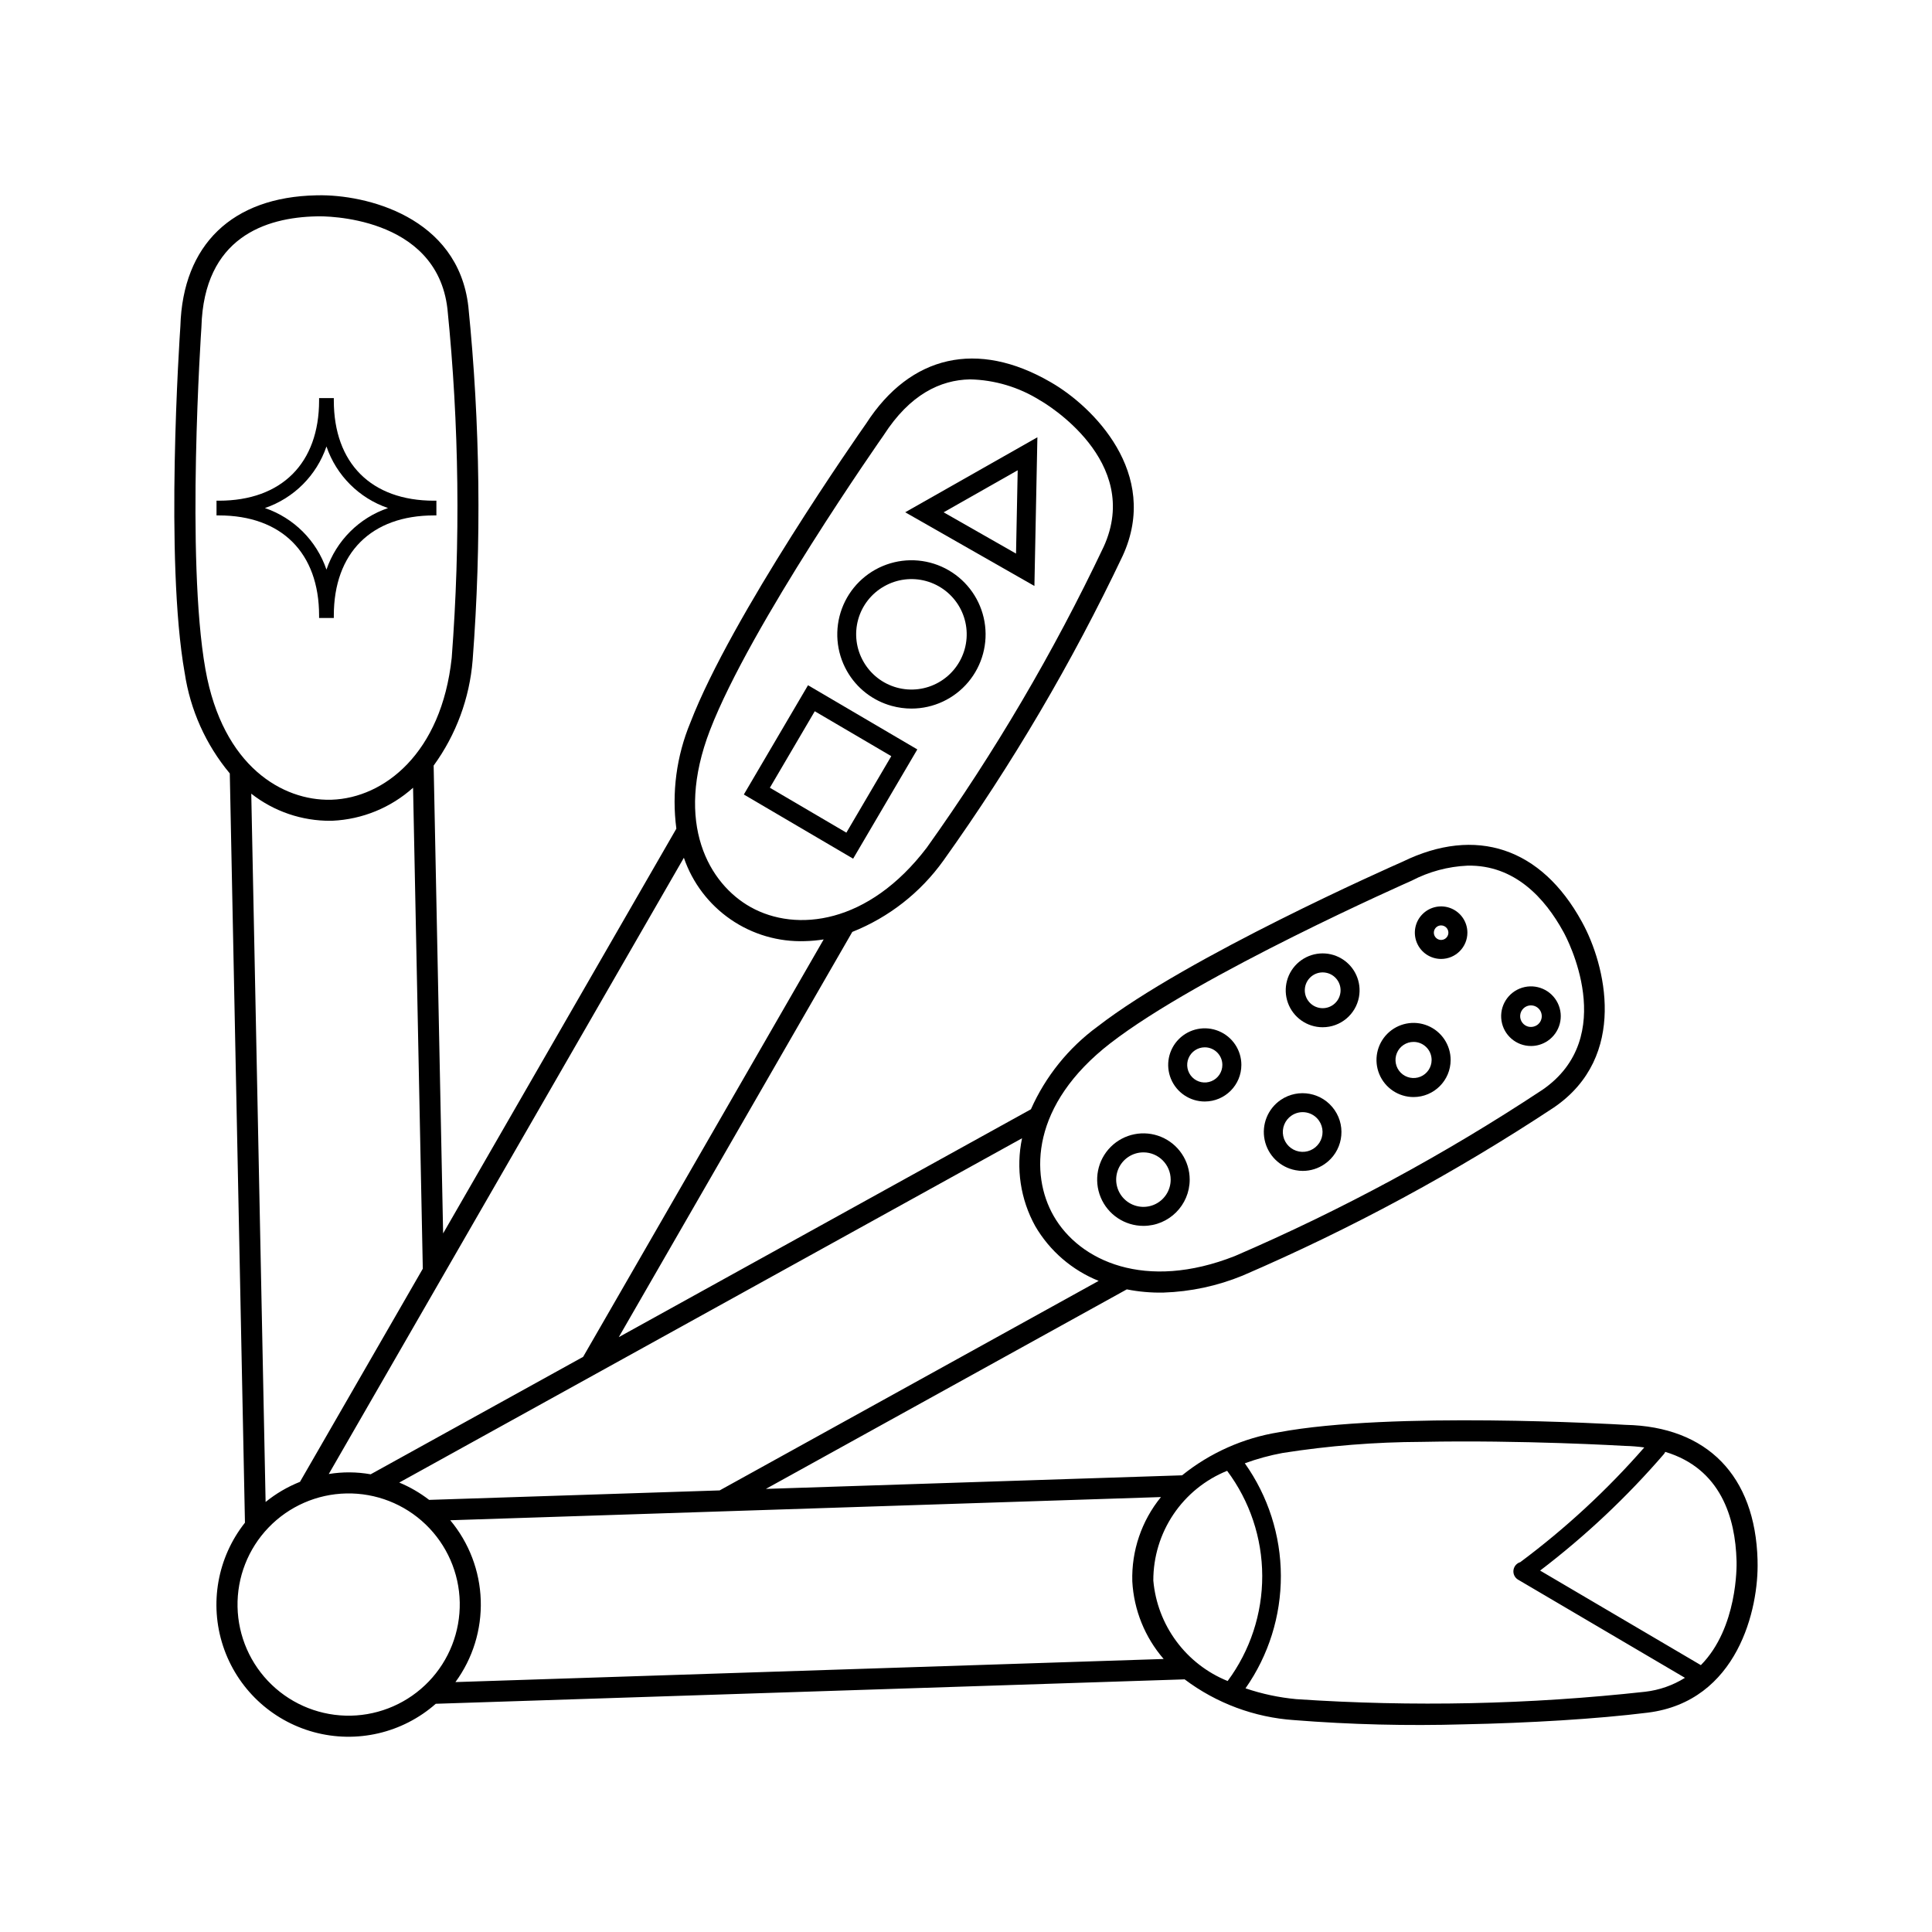 <?xml version="1.0" encoding="UTF-8"?>
<!-- Uploaded to: ICON Repo, www.svgrepo.com, Generator: ICON Repo Mixer Tools -->
<svg fill="#000000" width="800px" height="800px" version="1.1" viewBox="144 144 512 512" xmlns="http://www.w3.org/2000/svg">
 <g>
  <path d="m259.02 276.69c-16.625 0-26.555-9.93-26.555-26.559v-0.629h-3.902v0.629c0 16.629-9.93 26.559-26.555 26.559h-0.629v3.902h0.629c16.625 0 26.555 9.93 26.555 26.555v0.629h3.902v-0.629c0-16.625 9.93-26.555 26.555-26.555h0.629v-3.902zm-12.191 1.949c-7.668 2.617-13.695 8.645-16.312 16.316-2.621-7.672-8.645-13.699-16.316-16.316 7.672-2.617 13.695-8.645 16.316-16.316 2.617 7.672 8.645 13.699 16.312 16.316z"/>
  <path d="m385.58 331.78c-1.777 0-3.547-0.238-5.262-0.711-5.039-1.375-9.312-4.707-11.879-9.254-2.856-5.047-3.34-11.094-1.324-16.531 2.019-5.434 6.336-9.699 11.793-11.656 5.457-1.957 11.5-1.406 16.512 1.508 5.012 2.918 8.484 7.894 9.48 13.605 1 5.711-0.574 11.574-4.301 16.016-3.723 4.441-9.223 7.012-15.02 7.023zm-12.762-12.457c1.914 3.379 5.094 5.856 8.836 6.887 3.742 1.035 7.742 0.539 11.117-1.379 3.375-1.914 5.856-5.094 6.887-8.832 1.035-3.742 0.539-7.742-1.375-11.121-1.918-3.375-5.094-5.852-8.836-6.887-3.742-1.031-7.742-0.539-11.117 1.379-3.391 1.902-5.879 5.082-6.914 8.828-1.035 3.746-0.531 7.754 1.402 11.125z"/>
  <path d="m370.09 371.56-28.965-17.008 17.008-28.957 28.965 17.008zm-22.066-18.801 20.273 11.902 11.902-20.27-20.277-11.902z"/>
  <path d="m418.13 299.29-34.242-19.531 35.031-19.875zm-24.059-19.523 19.188 10.941 0.441-22.082z"/>
  <path d="m609.77 557.41c-0.609-22.316-13.359-35.363-34.984-35.809-3.238-0.191-62.145-3.602-91.902 1.965-9.383 1.512-18.215 5.445-25.617 11.41l-110.3 3.598 95.648-52.879c3.203 0.637 6.465 0.922 9.727 0.852 7.203-0.238 14.309-1.762 20.973-4.5 28.742-12.383 56.336-27.285 82.449-44.531 19.879-13.535 13.629-38.004 7.547-49.051l-0.125-0.23c-10.73-19.57-28.035-25.363-47.473-15.879-2.969 1.305-56.938 25.168-80.867 43.707v-0.004c-7.688 5.644-13.77 13.199-17.641 21.914l-109.22 60.383 61.883-107.39c9.703-3.863 18.09-10.434 24.164-18.93 18.188-25.469 34.086-52.496 47.508-80.77 10.012-21.875-8-39.574-18.918-45.879l-0.227-0.133c-19.312-11.199-37.109-7.199-48.844 10.973-1.859 2.648-35.699 50.996-46.586 79.246-3.695 8.887-4.981 18.594-3.723 28.133l-61.809 107.26-2.512-123.98 0.004-0.004c5.953-8.188 9.527-17.863 10.332-27.957 2.383-31.207 2-62.562-1.141-93.699-2.75-23.895-27.324-29.727-39.93-29.469l-0.262 0.004-0.121 0.004c-22.246 0.449-35.363 13.078-36 34.656-0.219 3.223-4.16 62.105 1.141 91.914h0.004c1.465 9.805 5.598 19.02 11.949 26.633l4.019 198.56c-7.301 9.219-9.484 21.492-5.809 32.664 3.672 11.176 12.715 19.754 24.066 22.84 11.348 3.086 23.488 0.262 32.312-7.512l198.45-6.473h0.004c8.426 6.34 18.516 10.094 29.039 10.801 14.949 1.184 29.949 1.555 44.938 1.121 17.355-0.352 35.227-1.418 48.746-3.098 23.871-2.969 29.48-27.586 29.109-40.191zm-171.51-136.94c23.543-18.242 79.188-42.785 79.746-43.035l0.105-0.047c4.578-2.391 9.625-3.75 14.785-3.981 12.531-0.254 20.547 8.656 25.402 17.508l0.133 0.242c0.617 1.125 14.895 27.656-5.805 41.75l-0.004-0.004c-25.77 17.023-52.992 31.734-81.355 43.957-23.684 9.355-41.207 1.375-48.07-10.68-6.207-10.895-5.984-29.406 15.062-45.711zm-23.406 25.18v-0.004c-1.668 7.934-0.426 16.203 3.5 23.297 3.836 6.566 9.746 11.668 16.805 14.504l-100.44 55.527-76.996 2.512h0.004c-2.43-1.871-5.09-3.418-7.918-4.594zm-82.688-108.17c10.711-27.789 45.625-77.586 45.977-78.086l0.062-0.094c6.945-10.785 15.016-14.602 22.824-14.758v-0.004c6.574 0.137 12.988 2.055 18.562 5.543l0.238 0.137c1.109 0.641 27.059 15.949 16.637 38.73h-0.004c-13.242 27.898-28.93 54.574-46.871 79.711-15.422 20.254-34.543 22.5-46.66 15.734-10.949-6.117-20.34-22.074-10.766-46.914zm-6.934 33.84 0.004-0.004c2.273 6.633 6.617 12.359 12.391 16.336 5.769 3.977 12.668 5.996 19.676 5.758 1.668-0.039 3.332-0.191 4.981-0.453l-63.746 110.62-56.305 31.125c-3.672-0.652-7.426-0.68-11.105-0.074zm-101.73 165.38c-3.289 1.309-6.363 3.109-9.113 5.34l-3.801-187.71c6.012 4.719 13.453 7.254 21.098 7.188 0.145-0.004 0.289-0.004 0.434-0.012 7.91-0.367 15.453-3.457 21.348-8.746l2.582 127.46zm-25.062-215.34c-5.211-29.324-1.105-90.004-1.062-90.613l0.004-0.113c0.676-23.703 16.953-29.023 30.539-29.297l0.109-0.004 0.273-0.004c1.281-0.027 31.41-0.348 34.277 24.531 3.106 30.73 3.481 61.672 1.133 92.465-2.715 25.312-17.922 37.129-31.785 37.609l-0.363 0.008c-12.484 0.254-28.508-8.625-33.125-34.582zm38.555 277.31c-7.812 0.156-15.363-2.793-20.996-8.203-5.637-5.41-8.891-12.836-9.047-20.645-0.16-7.812 2.793-15.363 8.203-20.996 5.41-5.637 12.836-8.891 20.645-9.047 7.809-0.16 15.363 2.793 20.996 8.203s8.887 12.836 9.043 20.645c0.148 7.809-2.805 15.355-8.211 20.984-5.406 5.633-12.828 8.891-20.633 9.059zm27.711-8.902-0.004-0.004c4.594-6.273 6.953-13.906 6.703-21.68-0.25-7.769-3.094-15.234-8.082-21.203l188.34-6.144v0.004c-5.133 6.293-7.828 14.227-7.59 22.344 0.414 7.586 3.336 14.82 8.309 20.562zm184.94-26.918-0.004-0.004c-0.008-6.242 1.848-12.348 5.332-17.527 3.484-5.18 8.438-9.195 14.227-11.539 6.016 8.035 9.277 17.793 9.305 27.832 0.023 10.035-3.191 19.812-9.168 27.875-5.422-2.195-10.129-5.844-13.602-10.547-3.477-4.699-5.586-10.27-6.094-16.094zm130.34 29.484v-0.004c-30.699 3.379-61.637 4.035-92.453 1.961-4.582-0.426-9.102-1.387-13.461-2.867 6.129-8.742 9.402-19.168 9.371-29.848-0.035-10.676-3.371-21.086-9.551-29.789 3.258-1.191 6.613-2.109 10.023-2.738 12.168-1.91 24.461-2.891 36.777-2.938 26.574-0.539 53.414 1.039 53.82 1.062l0.113 0.004c1.719 0.039 3.43 0.176 5.129 0.41-9.848 11.266-20.863 21.457-32.863 30.398-0.961 0.289-1.664 1.105-1.801 2.098-0.141 0.992 0.316 1.973 1.16 2.508 14.762 8.684 29.52 17.363 44.281 26.047v0.004c-3.199 1.996-6.801 3.258-10.547 3.688zm14.77-7.051c-14.203-8.355-28.402-16.707-42.602-25.059l-0.004-0.008c11.992-9.137 23-19.496 32.848-30.918 0.121-0.164 0.223-0.348 0.301-0.539 14.781 4.445 18.594 17.539 18.902 28.805l0.008 0.273c0.027 0.941 0.324 17.531-9.457 27.438z"/>
  <path d="m518.61 434.73c-3.973 0-7.559-2.394-9.078-6.066-1.52-3.672-0.68-7.898 2.129-10.707 2.812-2.812 7.039-3.652 10.711-2.129 3.668 1.52 6.062 5.102 6.062 9.074-0.004 5.426-4.402 9.82-9.824 9.828zm0-14.613c-1.938 0-3.684 1.164-4.422 2.953-0.742 1.789-0.332 3.848 1.035 5.219 1.371 1.367 3.43 1.777 5.219 1.039 1.789-0.742 2.953-2.488 2.953-4.426 0-2.641-2.141-4.785-4.785-4.785z"/>
  <path d="m447.02 468.87c-4.961 0-9.43-2.984-11.328-7.566-1.898-4.582-0.848-9.855 2.656-13.363 3.508-3.504 8.781-4.555 13.363-2.656 4.582 1.898 7.57 6.367 7.57 11.328-0.008 6.769-5.492 12.254-12.262 12.258zm0-19.484v0.004c-2.922 0-5.555 1.758-6.672 4.457-1.121 2.699-0.5 5.805 1.562 7.871 2.066 2.066 5.176 2.684 7.871 1.566 2.699-1.117 4.461-3.75 4.461-6.672-0.004-3.988-3.234-7.219-7.223-7.223z"/>
  <path d="m463.28 435.91c-3.922 0-7.461-2.363-8.961-5.988-1.5-3.621-0.672-7.793 2.102-10.566 2.773-2.773 6.945-3.606 10.57-2.102 3.621 1.5 5.984 5.035 5.984 8.957-0.004 5.356-4.344 9.691-9.695 9.699zm0-14.355v-0.004c-1.887 0-3.586 1.137-4.305 2.879-0.723 1.738-0.324 3.742 1.008 5.078 1.332 1.332 3.336 1.73 5.078 1.008 1.742-0.719 2.875-2.418 2.875-4.305 0-2.57-2.086-4.656-4.656-4.66z"/>
  <path d="m525.91 398.13c-2.812 0-5.352-1.695-6.43-4.297-1.078-2.602-0.484-5.598 1.508-7.586 1.992-1.992 4.984-2.59 7.586-1.512 2.602 1.078 4.301 3.617 4.301 6.434-0.008 3.844-3.121 6.957-6.965 6.961zm0-8.887c-0.777 0-1.477 0.469-1.777 1.188-0.297 0.719-0.133 1.547 0.418 2.098 0.551 0.551 1.379 0.715 2.098 0.418 0.719-0.297 1.188-1 1.188-1.777 0-0.512-0.203-1-0.562-1.359-0.363-0.363-0.852-0.566-1.363-0.566z"/>
  <path d="m494.52 416.23c-4.121 0.004-7.805-2.582-9.207-6.457-1.402-3.879-0.223-8.219 2.949-10.855 3.172-2.633 7.652-3 11.207-0.91 3.559 2.086 5.422 6.18 4.668 10.234-0.863 4.629-4.906 7.988-9.617 7.988zm-0.012-14.535h0.004c-2.535 0.008-4.613 2.008-4.723 4.539-0.109 2.527 1.789 4.699 4.312 4.926 2.523 0.227 4.777-1.57 5.121-4.078 0.344-2.512-1.344-4.848-3.836-5.305-0.289-0.055-0.582-0.082-0.875-0.082z"/>
  <path d="m549.74 421.2c-3.906 0.012-7.238-2.84-7.828-6.703-0.594-3.863 1.727-7.578 5.461-8.742 3.731-1.16 7.75 0.582 9.457 4.102 1.703 3.516 0.578 7.75-2.644 9.961-1.309 0.898-2.859 1.383-4.445 1.383zm-0.023-10.766c-1.48 0.004-2.711 1.129-2.848 2.602-0.137 1.473 0.871 2.805 2.324 3.078 0.75 0.125 1.516-0.035 2.148-0.453 0.953-0.656 1.422-1.82 1.18-2.953-0.238-1.133-1.137-2.012-2.273-2.223-0.176-0.031-0.352-0.047-0.531-0.051z"/>
  <path d="m489.25 454.3c-0.645 0-1.285-0.062-1.914-0.184-4.098-0.762-7.328-3.918-8.188-7.996-0.863-4.074 0.816-8.27 4.25-10.625l0.004-0.004c4.695-3.191 11.086-1.984 14.293 2.699 3.207 4.68 2.023 11.074-2.652 14.297-1.703 1.18-3.723 1.812-5.793 1.812zm-2.996-14.652c-1.758 1.203-2.617 3.348-2.18 5.43 0.441 2.082 2.094 3.695 4.184 4.086 2.094 0.395 4.215-0.516 5.379-2.301 1.16-1.781 1.137-4.09-0.07-5.848-1.645-2.394-4.914-3.004-7.312-1.367z"/>
 </g>
</svg>